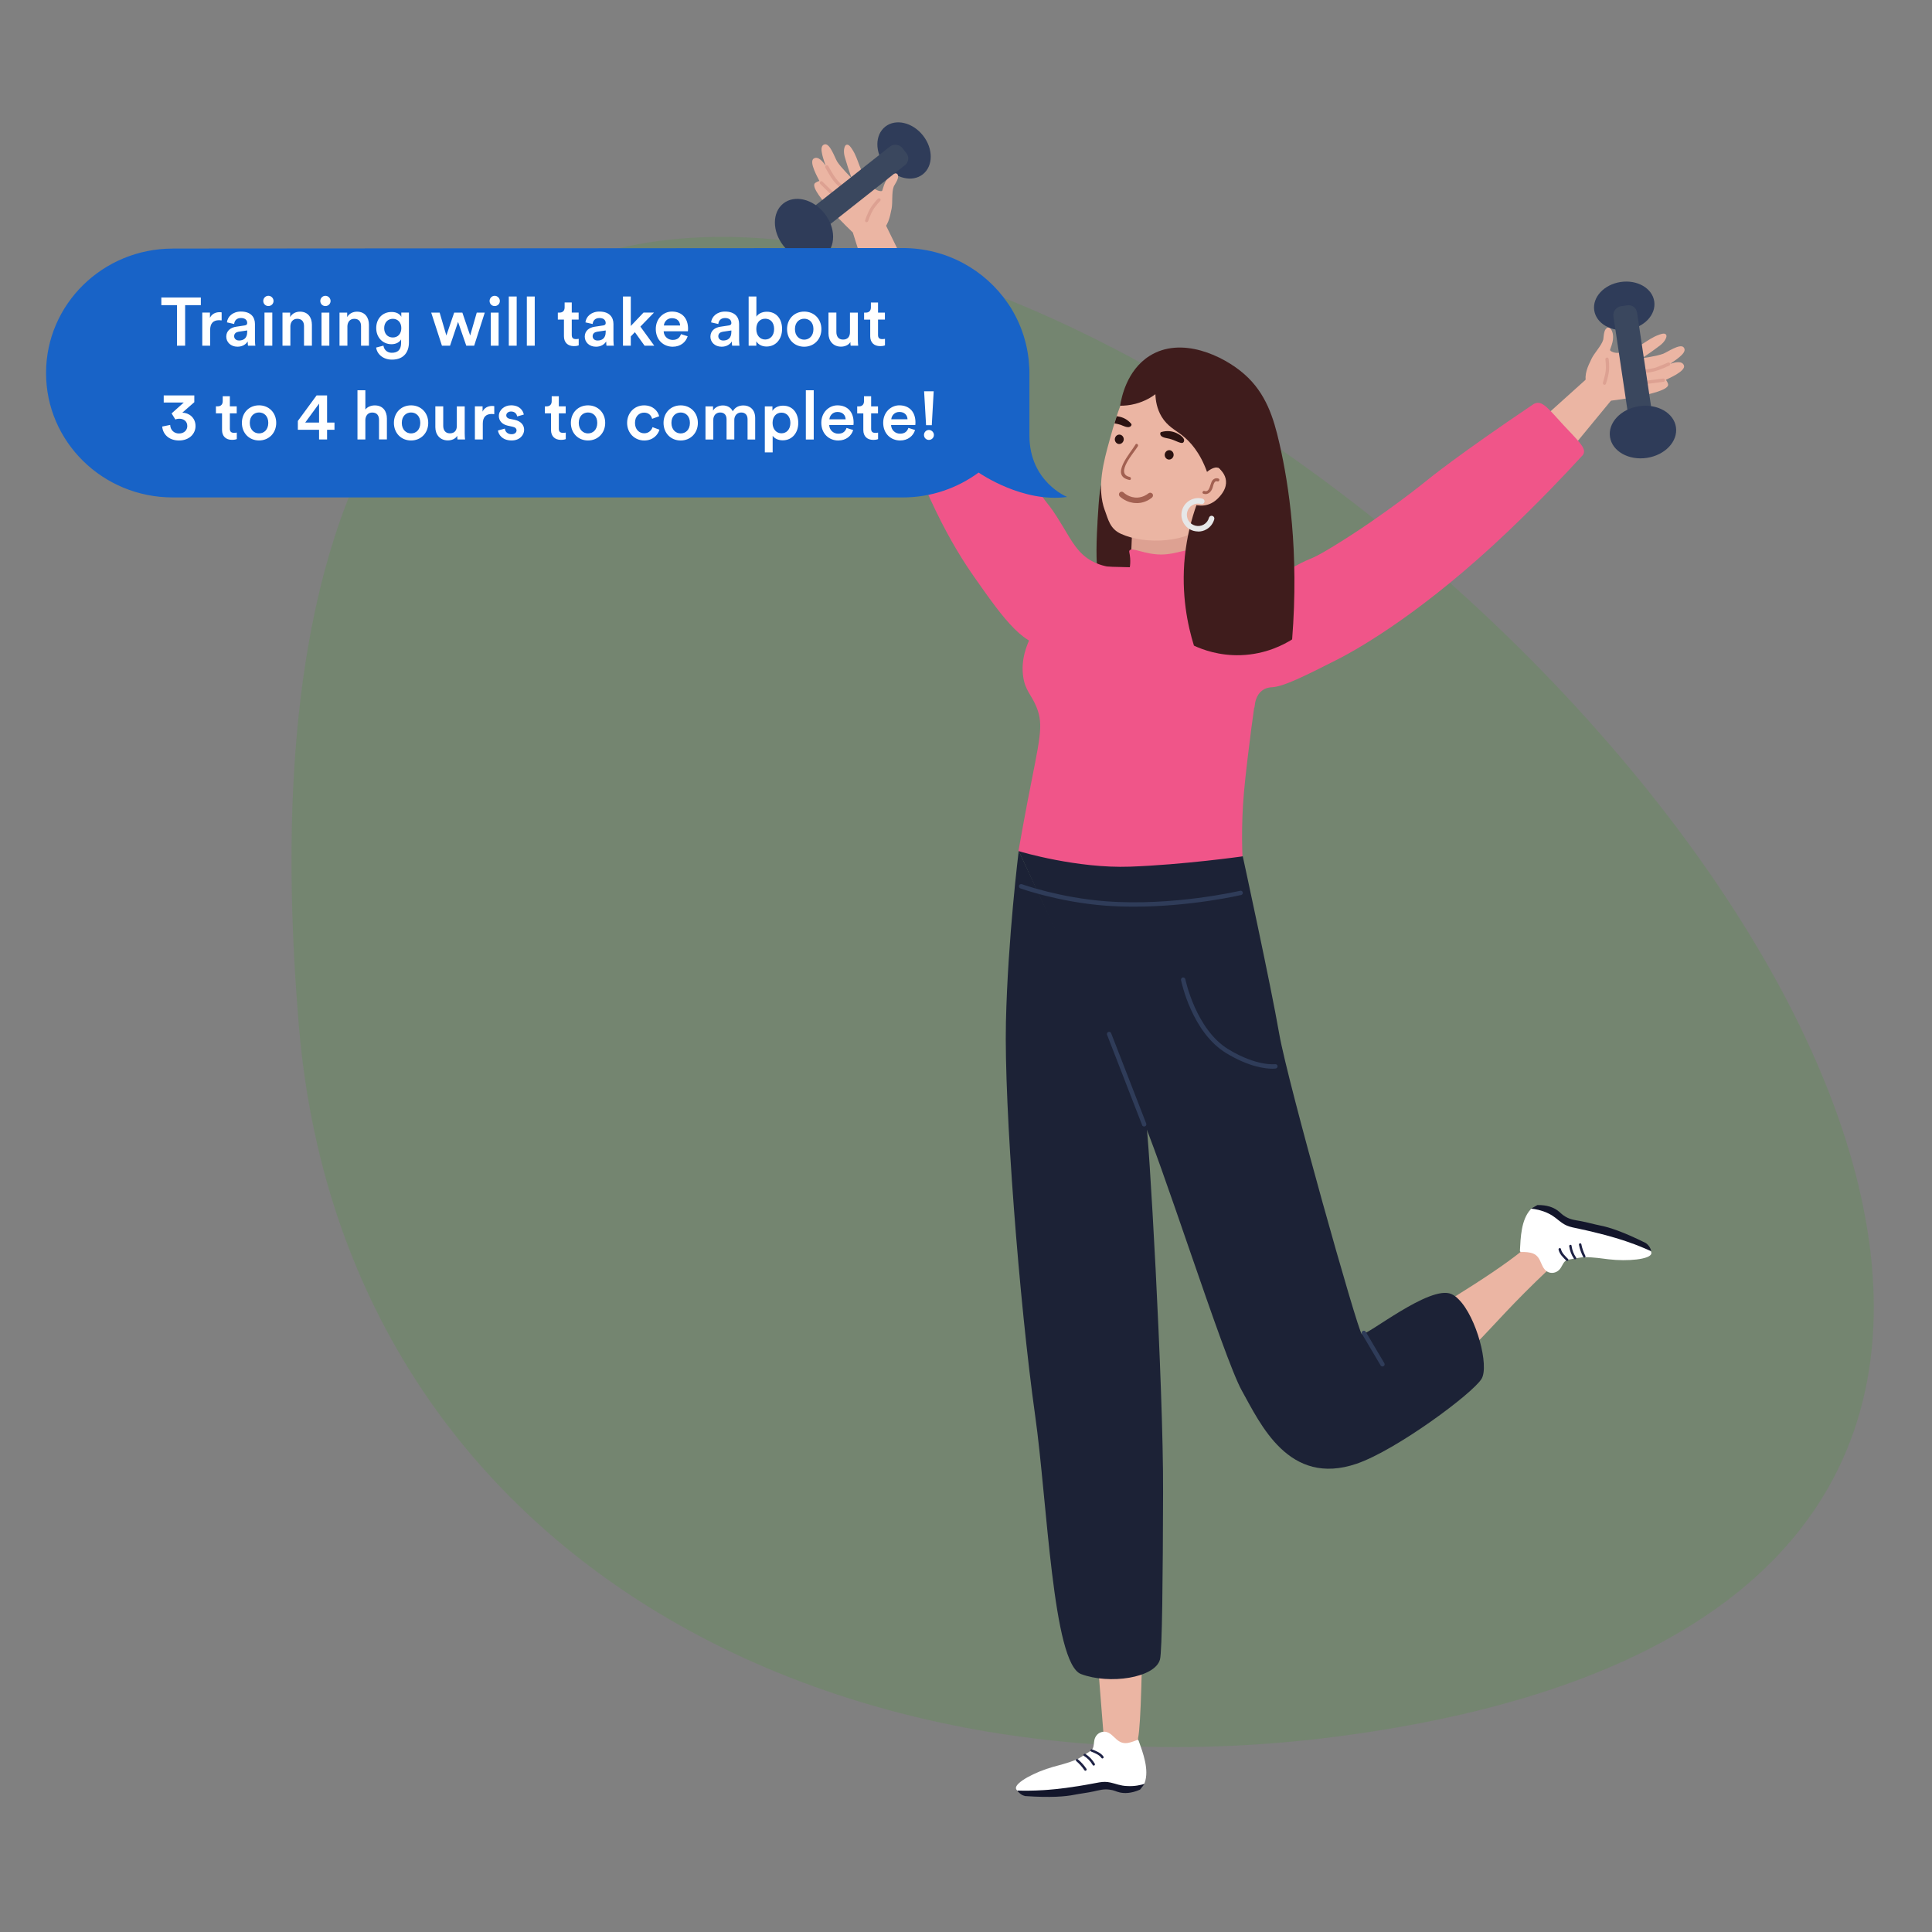 <svg id="Layer_1" xmlns="http://www.w3.org/2000/svg" viewBox="0 0 1080 1080"><rect x="0" y="0" width="1080" height="1080" fill="#808080" stroke="none"/><defs><style>.cls-1{fill:none;}.cls-2{fill:#ebb5a3;}.cls-3{fill:#e6e7e8;}.cls-4{fill:#f05589;}.cls-5{fill:#fff;}.cls-6{fill:#a26051;}.cls-7{fill:#dda192;}.cls-8{fill:#13162b;}.cls-9{fill:#1d2144;}.cls-10{fill:#1c2236;}.cls-11{fill:#1863c7;}.cls-12{fill:#3f1c1c;}.cls-13{fill:#2b1211;}.cls-14{fill:#2f3c59;}.cls-15{fill:#3a475e;}.cls-16{fill:rgba(71,158,50,.2);}</style></defs><path class="cls-16" d="m167.11,573.88c24.54,289.4,290.41,436.33,584.92,396.26C1694.97,841.83,70.63-563.86,167.11,573.88Z"></path><ellipse class="cls-14" cx="505.38" cy="84.14" rx="13.49" ry="16.96" transform="translate(56.57 331.23) rotate(-38.29)"></ellipse><path class="cls-12" d="m613.53,291.8c-2.13,34.51,2.53,29.22,0,42.77-.47,2.53-1.3,6.28.79,8.89,3.08,3.79,11.37,3.55,16.94.4,2.09-1.18,3.56-2.61,4.43-3.63,2.76-8.02,6.83-23.57,2.01-41.15-4.34-15.91-15.48-31.83-20.57-30.29-2.21.67-2.72,8.14-3.63,23.02h.04Z"></path><path class="cls-7" d="m630.82,345.43l36.56,1.54,2.8-66.66-36.56-1.54-2.8,66.66Z"></path><path class="cls-2" d="m617.63,285.33c1.86,4.98,2.8,10.31,9.04,13.11,13.66,6.24,37.79,4.97,47.66-5.73,16.31-17.65,26.06-50.67,15.6-73.45-5.65-12.32-41.7-25-48.34-17.73-11.97,13.03-16.35,26.46-21.25,44.27-3.36,12.04-7.42,26.81-2.72,39.57v-.04Z"></path><path class="cls-13" d="m649.34,241.46c2.84-.79,5.77-.59,8.41.67,1.5.71,4.94,2.69,4.03,4.74-.2.43-.51.75-1.07.75-.79,0-1.5-.32-2.25-.59-1.62-.71-3.12-1.34-4.78-1.78-1.22-.32-4.07-.51-4.9-1.97-.28-.63-.39-1.58.47-1.82h.08Z"></path><path class="cls-13" d="m624.27,232.69c.2,0,.43,0,.59.08,2.92.39,5.49,1.82,7.42,4.03.59.71,0,1.38-.59,1.74-1.46.79-3.99-.59-5.17-1.03-1.18-.39-2.33-.63-3.51-.83.43-1.34.79-2.69,1.26-4.03v.04Z"></path><path class="cls-2" d="m778.16,789.18c-4.5,3.08-14.93-6.2-10.7-10.75,1.74-1.86,3.4-3.67,5.13-5.45-3.32-.87-5.88-4.94-3.08-8.13.95-1.07,1.9-2.09,2.84-3.12-4.74.39-8.65-5.96-3.87-9.08,28.31-18.17,62.83-37.71,82.18-53.31,6.2-4.98,10.43-4.5,15.84,3.12,1.58,2.29,1.18,5.29-.95,7.26-40.2,37.91-39.33,46.76-87.35,79.41l-.04.04Z"></path><path class="cls-2" d="m613.22,991.08c-2.69-3.04-1.66-10.07,4.1-15.99-4.54-55.52-12.95-167.72-12.95-167.72l34.67,22.59s.39,126.72-2.84,141.61c0,.95-.51,14.65-10.27,19.47-3.55,1.78-9.99,3.16-12.79,0l.08.04Z"></path><path class="cls-2" d="m489.45,114.22l-12.72,15.72,15.95,50.59,23.26-12.28-26.46-54.02h-.04Z"></path><path class="cls-2" d="m900.77,223.69l-14.37-11.45-39.41,35.46,20.77,16.07,33.01-40.08Z"></path><path class="cls-4" d="m631.57,317.08c.2-1.15.35-2.92.19-5.09-.2-2.92-.79-3.51-.39-4.22,1.3-2.17,8.37,2.25,17.85,2.21,8.96-.04,15.32-4.11,17.02-1.58.39.55.2.95.28,3.71.08,2.88.32,5.29.51,6.91,25.59,7.46,32.89,21.13,34.9,25.71,3.28,7.42,2.37,18.4.39,40.04-1.15,12.64-1.66,11.77-4.94,39.45-1.82,15.48-2.53,23.3-2.88,32.78-.32,9.04-.16,16.55.04,21.68-9.6,5.45-33.65,17.41-66.15,15.84-28.87-1.42-49.68-12.83-59.08-18.76,2.21-12.56,4.11-22.51,5.25-28.55,6.56-34.08,9.09-41.58,4.82-52.01-2.88-7.07-6.2-8.96-7.39-16.78-1.42-9.56,1.86-18.05,4.9-23.73,4.23-6.56,9.71-14.02,16.78-21.72,6.12-6.63,12.16-12.04,17.61-16.39,6.71.16,13.39.36,20.1.51h.16Z"></path><path class="cls-4" d="m624.11,317.28c-3.55-.16-8.61-.83-13.71-3.63-7.58-4.11-10.9-10.43-16.11-19.11-10.5-17.49-7.46-9.12-17.22-26.14-16.94-29.5-28.35-57.93-28.35-57.93,0,0-7.98-19.86-31.47-65.2-.12-.2-.39-.71-.91-1.22-2.96-2.92-8.29-.47-19.19,3.2-11.69,3.91-17.38,5.09-17.81,8.69-.12.83.12,1.54.28,2.01,3.12,12.72,8.33,32.66,16.03,56.75,19.78,61.76,36.69,90.43,49.48,108.6,16.55,23.58,27.84,39.13,42.85,38.03,15.24-1.15,28.99-19.11,36.21-44.03h-.08Z"></path><path class="cls-4" d="m680.82,325.57c3.16,1.58,7.94,3.4,13.78,3.4,8.65,0,14.53-3.91,23.3-9.04,17.61-10.31,10.9-4.42,27.64-14.65,28.99-17.73,52.68-37.2,52.68-37.2,0,0,16.55-13.58,58.92-42.1.2-.12.67-.44,1.38-.63,3.99-1.15,7.5,3.59,15.28,12.05,8.37,9.04,12.79,12.8,11.45,16.19-.32.79-.83,1.3-1.22,1.62-8.85,9.67-22.98,24.64-41.31,42.1-45.53,43.32-81.19,64.33-95.53,71.56-17.97,9.08-29.5,14.89-36.01,15.28-.75.04-3.4.12-5.69,1.9-3.2,2.41-4.03,6.64-4.26,9.6-3.36-3.91-6.75-8.53-9.83-13.98-12.4-22.07-11.85-44.39-10.62-56l.04-.08Z"></path><path class="cls-10" d="m828.2,770.77c-4.9,8.17-47.59,39.81-69.74,47.43-38.11,13.07-53.94-22.35-64.29-40.87-10.35-18.52-46.4-133.32-57.26-155.67-10.82-22.19-66.58-144.49-67.41-145.87.95.36,32.78,9.75,62.16,8.68,29.78-1.07,63.06-5.77,63.06-5.77,0,0,15.68,71.99,20.38,99.24,4.74,27.25,43.92,166.18,46.13,167.8,2.21,1.62,38.11-27.77,50.11-22.36,1.38.59,2.76,1.62,4.03,2.93.08.04.08.08.08.08,9.99,10.03,17.1,37.16,12.76,44.38Z"></path><path class="cls-10" d="m640.62,627.27c1.38,2.96,9.79,147.38,9.55,206.81-.12,47.03-.51,89.01-1.73,93.55-2.72,10.35-28.32,14.17-44.15,8.17-15.84-6-18.83-96.43-25.62-144.37-8.89-63.18-17.42-173.24-16.35-220.11,1.07-46.87,7.15-95.65,7.15-95.65,0,0,66.5,141.73,71.08,151.56l.08.04Z"></path><path class="cls-14" d="m639.08,629.64c-.28-.12-.55-.36-.63-.71l-19.59-50.47c-.24-.63.04-1.34.71-1.58.63-.24,1.34.04,1.58.71l19.59,50.47c.24.63-.04,1.34-.71,1.58-.32.08-.63.12-.91,0h-.04Z"></path><path class="cls-14" d="m633.95,506.83c-5.21,0-10.54-.16-15.87-.55-26.26-1.97-47.51-9.6-47.7-9.68-.63-.2-.95-.95-.75-1.58.2-.63.95-.94,1.58-.75.2.08,21.13,7.58,47.07,9.55,37.59,2.84,74.67-5.8,74.99-5.88.63-.16,1.34.28,1.46.91.16.63-.28,1.34-.91,1.46-.32.08-28.03,6.52-59.9,6.52h.04Z"></path><path class="cls-14" d="m772.83,763.86c-.43,0-.83-.2-1.07-.59l-10.39-17.57c-.36-.59-.16-1.34.43-1.66.59-.32,1.34-.16,1.66.43l10.39,17.57c.36.59.16,1.34-.43,1.66-.16.08-.39.16-.59.16Z"></path><path class="cls-14" d="m711.26,597.42c-3.75,0-13.03-.95-25.83-8.73-19.11-11.61-25-39.69-25.23-40.83-.12-.63.32-1.3.95-1.46.63-.12,1.3.31,1.46.94.04.32,5.88,28.2,24.13,39.25,15.87,9.6,25.94,8.29,26.06,8.29.67-.08,1.3.4,1.38,1.03.08.67-.39,1.3-1.03,1.38-.12.04-.75.12-1.86.12h-.04Z"></path><path class="cls-12" d="m626.16,226.81c2.29,0,5.29-.2,8.65-1.1,5.05-1.34,8.77-3.63,11.06-5.33.12,3.36.79,8.1,3.51,12.6,3.24,5.33,7.5,7.27,11.53,10.43,4.46,3.51,9.91,9.52,13.82,20.38.47-.39,4.11-3.36,6.4-2.17,2.53,1.3,1.97,6.95.71,10.27-2.72,7.27-11.1,9.75-12.95,10.27-2.72,7.66-5.37,17.41-6.56,28.91-2.17,21.28,1.66,38.82,5.09,49.84,4.74,2.21,14.06,5.73,26.18,5.33,14.06-.47,24.21-5.96,28.71-8.81,3.87-49.13-1.74-86.2-7.15-109.74-3.16-13.82-7.35-27.8-19.59-38.54-11.89-10.43-35.38-21.36-53.03-10.15-12.83,8.13-15.72,23.65-16.39,27.84Z"></path><path class="cls-2" d="m681.13,261.6s9.71,6.91-.24,16.94c-9.99,10.03-22.98-1.54-22.98-1.54l23.22-15.44v.04Z"></path><path class="cls-3" d="m669.76,297.1c-.83,0-1.66-.12-2.45-.32-4.98-1.34-7.9-6.48-6.56-11.45.67-2.41,2.22-4.42,4.39-5.65,2.17-1.22,4.7-1.58,7.07-.91.83.24,1.3,1.07,1.07,1.9-.24.83-1.03,1.3-1.9,1.07-1.62-.43-3.32-.24-4.78.59-1.46.83-2.49,2.17-2.92,3.79-.91,3.36,1.07,6.79,4.43,7.7,1.62.43,3.32.24,4.78-.59,1.46-.83,2.48-2.17,2.92-3.79.24-.83,1.07-1.3,1.9-1.07.83.24,1.3,1.07,1.07,1.9-.67,2.41-2.21,4.42-4.38,5.65-1.42.83-3,1.22-4.62,1.22v-.04Z"></path><path class="cls-5" d="m568.66,1000.92c4.78,3.99,16.59,1.66,22.04.63,12.6-2.37,18.88-3.55,24.72-3.63,11.81-.16,22.91,2.53,24.37-1.07,0,0,0-.04.08-.2,2.65-7.35-.91-16.7-3.36-23.61-.2-.55-.79-.51-1.11-.28-1.97.79-4.15,1.66-6.28,1.66-2.84,0-4.54-1.66-6.48-3.51-1.82-1.78-3.79-3.32-6.52-2.76-2.37.51-3.95,2.41-4.38,4.7-.36,1.86-.2,3.36-.99,4.7-.51.87-1.22,1.3-1.86,1.7-3.87,2.53-5.8,3.79-7.15,4.34-4.86,2.05-9.87,3.2-12.95,4.07-10.19,2.84-21.52,8.85-20.85,12.12.12.55.43.87.67,1.11l.04.04Z"></path><path class="cls-8" d="m570.99,1003.18c.79.47,1.54.67,2.09.83,14.37.99,22.51.27,27.41-.71,3.63-.71,7.31-1.11,10.94-1.9,3.28-.71,5.49-1.42,8.73-.99,2.76.32,3.52,1.07,5.81,1.58,2.49.55,6.24.67,11.33-1.58.83-1.11,1.7-2.13,2.53-3.23-2.17.67-5.53,1.46-9.6,1.26-4.23-.2-6.24-1.3-9.4-1.97-4.7-1.03-6.31.12-18.04,1.97-10.19,1.66-17.58,2.14-19.39,2.25-6.24.39-11.33.36-14.73.24.36.55,1.15,1.5,2.33,2.25Z"></path><path class="cls-9" d="m610.48,977.9c2.21.91,4.94,1.94,6.36,4.03.47.71-.63,1.5-1.11.79-1.26-1.86-3.79-2.76-5.77-3.59-.87-.32-.28-1.58.55-1.22h-.04Z"></path><path class="cls-9" d="m606.81,980.5c2.13,1.38,3.87,3.24,5.17,5.41.43.79-.6,1.5-1.11.79-.04,0-.11-.12-.11-.16-1.22-2.05-2.81-3.71-4.82-4.98-.75-.47.12-1.54.87-1.07Z"></path><path class="cls-9" d="m602.51,983.43c1.78,1.5,3.56,3.43,4.82,5.37.47.71-.63,1.5-1.11.79-1.22-1.86-2.88-3.68-4.58-5.14-.67-.51.19-1.58.86-1.02Z"></path><path class="cls-5" d="m922.97,699.42c-2.88-5.53-14.69-7.86-20.14-9.04-12.52-2.65-18.8-3.95-24.21-6.12-10.94-4.38-20.22-11.1-22.9-8.33,0,0,0,.04-.12.16-5.29,5.77-5.57,15.8-5.96,23.1,0,.59.55.79.91.67,2.13,0,4.46.08,6.48.87,2.65,1.07,3.59,3.27,4.62,5.68.99,2.33,2.25,4.54,4.94,5.05,2.37.43,4.58-.71,5.84-2.65,1.03-1.58,1.46-3.04,2.69-3.95.79-.63,1.66-.75,2.33-.83,4.54-.83,6.79-1.26,8.25-1.26,5.29-.04,10.35.83,13.51,1.18,10.5,1.26,23.26.08,23.89-3.2.12-.55-.08-.95-.24-1.26l.12-.08Z"></path><path class="cls-8" d="m921.66,696.46c-.55-.75-1.18-1.22-1.62-1.58-12.91-6.44-20.69-8.89-25.59-9.83-3.63-.71-7.19-1.78-10.82-2.45-3.32-.59-5.61-.79-8.41-2.41-2.41-1.38-2.8-2.33-4.74-3.67-2.09-1.46-5.49-3-11.06-2.88-1.18.67-2.41,1.34-3.55,2.01,2.25.2,5.69.79,9.36,2.49,3.83,1.82,5.25,3.59,7.94,5.45,3.95,2.72,5.88,2.29,17.41,5.09,10.03,2.37,17.06,4.74,18.76,5.33,5.92,2.01,10.62,4.03,13.7,5.45-.12-.67-.47-1.82-1.3-2.96l-.08-.04Z"></path><path class="cls-9" d="m875.54,704.67c-1.7-1.7-3.83-3.67-4.3-6.16-.16-.87,1.18-1.15,1.34-.28.43,2.17,2.45,3.99,3.95,5.53.67.63-.36,1.54-.99.91Z"></path><path class="cls-9" d="m879.88,703.65c-1.46-2.13-2.33-4.46-2.69-6.99-.12-.87,1.15-1.15,1.35-.28,0,.04.04.16,0,.2.36,2.37,1.18,4.5,2.52,6.44.51.71-.71,1.38-1.22.63h.04Z"></path><path class="cls-9" d="m885.02,702.62c-1.07-2.05-1.97-4.54-2.37-6.79-.16-.87,1.18-1.15,1.34-.28.39,2.17,1.26,4.5,2.25,6.52.39.75-.79,1.38-1.18.59l-.04-.04Z"></path><path class="cls-6" d="m634.77,248.48c-2.92,4.9-14.53,17.49-3.44,19.82,1.03.24,1.22-1.46.16-1.7-8.37-1.78,2.52-13.66,4.58-17.14.55-.91-.79-1.9-1.34-.99h.04Z"></path><path class="cls-13" d="m651.16,253.62c-.36,1.38.43,2.8,1.74,3.2,1.3.36,2.69-.47,3.08-1.9.36-1.38-.43-2.8-1.74-3.2-1.3-.36-2.69.47-3.08,1.9Z"></path><path class="cls-13" d="m623.28,244.93c-.36,1.38.43,2.8,1.74,3.2,1.3.36,2.68-.47,3.08-1.9.36-1.38-.43-2.8-1.74-3.2-1.34-.36-2.72.47-3.08,1.9Z"></path><path class="cls-6" d="m673.35,274.47c3,.95,3.12-4.22,4.3-5.8.87-1.15,2.17-1.62,3.48-1.15.99.36.39,1.93-.63,1.58-1.82-.67-2.25,2.33-2.6,3.4-.32.95-.75,1.9-1.47,2.57-1.07,1.07-2.41,1.38-3.75.91-.95-.28-.36-1.86.63-1.54l.04.04Z"></path><path class="cls-6" d="m635.29,281.22c-5.45,0-8.96-3.36-9.36-3.75-.59-.59-.59-1.58,0-2.17.59-.59,1.58-.59,2.17,0,.12.12,3.2,3.16,7.94,2.84,2.88-.2,4.97-1.58,5.96-2.37.67-.55,1.62-.43,2.18.2s.43,1.62-.2,2.17c-1.26,1.03-3.94,2.84-7.7,3.08h-.99Z"></path><path class="cls-2" d="m502.05,98.74c0-1.11-.47-1.93-1.69-1.82-2.13.2-4.07,2.37-5.06,4.11-.99,1.74-1.54,3.67-2.13,5.53-.24.79-3.71,0-5.21-1.94-3.44-4.3-5.89-7.7-7.47-11.96-1.18-3.08-2.21-6.32-4.06-9.12-.59-.91-1.78-2.92-3.12-2.65-1.11.24-1.38,1.93-1.5,2.88-.24,2.69.75,4.86,1.46,7.38.71,2.57,2.77,8.37,2.77,8.37,0,0-6.01-5.92-8.06-9.2-1.26-2.01-3.95-10.19-6.87-9.64-3.32.63-1.62,6.08.43,11.93-1.42-2.05-4.11-5.57-6.64-3.99-3,1.86,2.69,11.41,3.16,12.52-.55.16-2.45.87-2.8,1.66-2.09,4.86,21.44,27.13,21.44,27.13,0,0,14.81.39,15.8-.44,3.99-3.36,4.9-7.82,5.92-12.91.67-3.48-.08-9.16,1.23-12.44.32-.71,2.48-3.71,2.4-5.45v.04Z"></path><path class="cls-7" d="m484.48,124.21h-.28c-.51-.16-.75-.67-.55-1.15,0-.16,1.26-3.79,2.76-6.44,1.54-2.65,4.19-5.41,4.34-5.53.36-.36.91-.36,1.26,0s.36.91,0,1.26c0,0-2.65,2.72-4.07,5.17s-2.61,6.04-2.65,6.08c-.16.36-.51.59-.91.59h.08Z"></path><path class="cls-7" d="m470.22,105.18c-.2,0-.47-.08-.63-.24-.08-.08-2.21-2.05-3.71-3.95-1.54-1.9-4.38-6.99-4.5-7.27-.24-.43-.08-.99.36-1.26.43-.24.99-.08,1.26.35,0,0,2.88,5.21,4.3,6.99,1.42,1.78,3.51,3.75,3.51,3.75.36.36.39.91,0,1.26-.2.24-.43.36-.63.36h.04Z"></path><path class="cls-7" d="m466.19,109.96c-.2,0-.47-.08-.63-.24l-7.07-6.91c-.36-.36-.36-.91,0-1.26.36-.36.91-.36,1.26,0l7.07,6.91c.36.36.36.91,0,1.26-.2.2-.43.28-.63.28v-.04Z"></path><path class="cls-2" d="m897.62,183.96c.71-.87,1.54-1.26,2.45-.43,1.58,1.46,1.82,4.34,1.58,6.32s-.98,3.83-1.62,5.69c-.28.79,2.96,2.21,5.29,1.58,5.33-1.38,9.32-2.65,13.15-5.05,2.8-1.78,5.57-3.75,8.73-4.86,1.03-.36,3.16-1.26,4.06-.24.75.87-.04,2.37-.55,3.2-1.42,2.29-3.51,3.43-5.61,5.05s-7.23,5.02-7.23,5.02c0,0,8.37-1.11,11.96-2.53,2.21-.87,9.28-5.76,11.29-3.59,2.25,2.49-2.37,5.8-7.5,9.28,2.37-.79,6.6-1.97,7.7.83,1.26,3.28-9.05,7.5-10.07,8.09.36.47,1.46,2.17,1.22,3.04-1.26,5.17-33.44,8.81-33.44,8.81,0,0-12.04-8.57-12.36-9.83-1.18-5.05.79-9.2,3.04-13.86,1.54-3.2,5.57-7.27,6.52-10.66.16-.75.24-4.46,1.34-5.8l.04-.04Z"></path><path class="cls-7" d="m896.35,214.88s.16.12.24.16c.47.2.99-.08,1.15-.55.04-.12,1.3-3.79,1.66-6.83.36-3.04-.12-6.83-.16-7.03-.08-.51-.51-.83-1.02-.75s-.83.51-.79.99c0,.04.47,3.79.16,6.55-.36,2.8-1.58,6.4-1.54,6.44-.12.36,0,.79.36,1.03h-.04Z"></path><path class="cls-7" d="m919.18,208.25s.39.24.67.2c.12,0,3-.32,5.33-.95,2.37-.59,7.7-2.96,7.94-3.12.47-.2.67-.75.47-1.22-.2-.47-.75-.67-1.22-.47-.04,0-5.45,2.45-7.62,3-2.21.55-5.05.87-5.05.87-.51.08-.87.51-.79.99,0,.32.12.55.32.67l-.04.04Z"></path><path class="cls-7" d="m919.53,214.48s.39.24.67.2l9.79-1.26c.51-.08.83-.51.75-1.03-.08-.51-.51-.83-.99-.79l-9.79,1.26c-.51.08-.83.51-.75,1.03,0,.24.16.47.36.63l-.04-.04Z"></path><rect class="cls-15" x="442.05" y="99.48" width="71.1" height="13.37" rx="4.76" ry="4.76" transform="translate(36.95 318.76) rotate(-38.29)"></rect><ellipse class="cls-14" cx="449.45" cy="128.39" rx="14.61" ry="18.64" transform="translate(17.12 306.1) rotate(-38.29)"></ellipse><ellipse class="cls-14" cx="907.96" cy="171.04" rx="16.96" ry="13.49" transform="translate(-15.31 136.02) rotate(-8.5)"></ellipse><rect class="cls-15" x="877.56" y="199.42" width="71.1" height="13.37" rx="4.76" ry="4.76" transform="translate(844.18 1139.66) rotate(-98.5)"></rect><ellipse class="cls-14" cx="918.42" cy="241.58" rx="18.64" ry="14.61" transform="translate(-25.61 138.34) rotate(-8.5)"></ellipse><rect class="cls-1" x="419.08" y="63.9" width="513.54" height="924.1"></rect><path class="cls-11" d="m96.61,138.93s406.47-.27,408.06-.27c24.51,0,46.02,12.27,58.71,30.85,0,.04.04.11.11.15,1.14,1.63,2.2,3.34,3.19,5.17.27.46.46.87.72,1.33.72,1.41,1.44,2.77,2.05,4.18.38.84.72,1.64,1.06,2.55.42,1.06.84,2.16,1.18,3.23.42,1.25.84,2.43,1.14,3.65.23.76.42,1.48.61,2.28.42,1.6.72,3.19.99,4.79.04.46.15.91.23,1.4.3,1.9.53,3.88.61,5.81v.19s.19,1.18.19,4.22v35.03c0,25.88,21.09,34.31,21.09,34.31-24.77,3.38-48.52-13-49.51-13.64-11.86,8.7-26.49,13.91-42.41,13.91H96.57c-39.14,0-70.83-31.12-70.83-69.54s31.69-69.57,70.83-69.57"></path><path class="cls-5" d="m112.27,170.59h-8.78v22.65h-4.56v-22.65h-8.74v-4.29h22.08v4.29Zm11.63,4.03v4.48c-.49-.08-.99-.11-1.44-.11-3.42,0-4.98,1.98-4.98,5.43v8.82h-4.41v-18.5h4.29v2.96c.87-2.01,2.93-3.19,5.36-3.19.53,0,.99.08,1.18.11Zm2.58,13.6c0-3.31,2.43-5.13,5.59-5.59l4.75-.72c1.06-.15,1.37-.68,1.37-1.33,0-1.56-1.06-2.81-3.5-2.81s-3.61,1.48-3.8,3.34l-4.03-.91c.34-3.19,3.23-6.04,7.79-6.04,5.7,0,7.87,3.23,7.87,6.92v9.2c0,1.67.19,2.77.23,2.96h-4.1c-.04-.11-.19-.87-.19-2.36-.87,1.41-2.7,2.93-5.7,2.93-3.88,0-6.27-2.66-6.27-5.59Zm7.11,2.13c2.47,0,4.6-1.18,4.6-4.79v-.84l-4.83.72c-1.37.23-2.47.99-2.47,2.51,0,1.25.95,2.39,2.7,2.39Zm18.63,2.89h-4.37v-18.5h4.37v18.5Zm-5.05-25c0-1.6,1.29-2.89,2.85-2.89s2.89,1.29,2.89,2.89-1.29,2.85-2.89,2.85-2.85-1.25-2.85-2.85Zm15.15,14.33v10.68h-4.41v-18.5h4.29v2.47c1.22-2.13,3.42-3,5.47-3,4.52,0,6.69,3.27,6.69,7.33v11.7h-4.41v-10.94c0-2.28-1.03-4.1-3.8-4.1-2.51,0-3.84,1.94-3.84,4.37Zm21.78,10.68h-4.37v-18.5h4.37v18.5Zm-5.05-25c0-1.6,1.29-2.89,2.85-2.89s2.89,1.29,2.89,2.89-1.29,2.85-2.89,2.85-2.85-1.25-2.85-2.85Zm15.15,14.33v10.68h-4.41v-18.5h4.29v2.47c1.22-2.13,3.42-3,5.47-3,4.52,0,6.69,3.27,6.69,7.33v11.7h-4.41v-10.94c0-2.28-1.03-4.1-3.8-4.1-2.51,0-3.84,1.94-3.84,4.37Zm16.08,11.7l4.07-1.06c.3,2.28,2.09,3.99,4.63,3.99,3.5,0,5.24-1.79,5.24-5.55v-1.94c-.8,1.44-2.66,2.7-5.36,2.7-4.94,0-8.55-3.8-8.55-9.01s3.46-9.01,8.55-9.01c2.89,0,4.67,1.18,5.47,2.7v-2.36h4.26v16.76c0,4.94-2.55,9.54-9.5,9.54-4.9,0-8.32-3.04-8.82-6.76Zm9.31-5.62c2.81,0,4.75-2.05,4.75-5.24s-2.01-5.21-4.75-5.21-4.83,2.05-4.83,5.21,1.94,5.24,4.83,5.24Zm34.31-13.91h4.56l4.37,12.81,3.68-12.81h4.48l-5.93,18.5h-4.41l-4.6-13.3-4.48,13.3h-4.52l-6-18.5h4.71l3.76,12.81,4.37-12.81Zm24.83,18.5h-4.37v-18.5h4.37v18.5Zm-5.05-25c0-1.6,1.29-2.89,2.85-2.89s2.89,1.29,2.89,2.89-1.29,2.85-2.89,2.85-2.85-1.25-2.85-2.85Zm15.15,25h-4.41v-27.51h4.41v27.51Zm10.09,0h-4.41v-27.51h4.41v27.51Zm20.7-24.17v5.66h3.84v3.91h-3.84v8.59c0,1.63.72,2.32,2.36,2.32.61,0,1.33-.11,1.52-.15v3.65c-.27.11-1.1.42-2.7.42-3.42,0-5.55-2.05-5.55-5.51v-9.31h-3.42v-3.91h.95c1.98,0,2.85-1.25,2.85-2.89v-2.77h3.99Zm7.26,19.15c0-3.31,2.43-5.13,5.59-5.59l4.75-.72c1.06-.15,1.37-.68,1.37-1.33,0-1.56-1.06-2.81-3.5-2.81s-3.61,1.48-3.8,3.34l-4.03-.91c.34-3.19,3.23-6.04,7.79-6.04,5.7,0,7.87,3.23,7.87,6.92v9.2c0,1.67.19,2.77.23,2.96h-4.1c-.04-.11-.19-.87-.19-2.36-.87,1.41-2.7,2.93-5.7,2.93-3.88,0-6.27-2.66-6.27-5.59Zm7.11,2.13c2.47,0,4.6-1.18,4.6-4.79v-.84l-4.83.72c-1.37.23-2.47.99-2.47,2.51,0,1.25.95,2.39,2.7,2.39Zm31.59-15.62l-7.6,7.83,7.75,10.68h-5.4l-5.43-7.56-2.28,2.39v5.17h-4.37v-27.51h4.37v16.49l7.11-7.49h5.85Zm5.53,7.22h9.08c-.08-2.17-1.52-4.1-4.56-4.1-2.77,0-4.37,2.13-4.52,4.1Zm9.57,4.83l3.73,1.18c-.99,3.23-3.91,5.85-8.36,5.85-5.02,0-9.46-3.65-9.46-9.92,0-5.85,4.33-9.73,9-9.73,5.7,0,9.04,3.76,9.04,9.61,0,.72-.08,1.33-.11,1.41h-13.53c.11,2.81,2.32,4.83,5.05,4.83s4.03-1.41,4.63-3.23Zm16.45,1.44c0-3.31,2.43-5.13,5.59-5.59l4.75-.72c1.06-.15,1.37-.68,1.37-1.33,0-1.56-1.07-2.81-3.5-2.81s-3.61,1.48-3.8,3.34l-4.03-.91c.34-3.19,3.23-6.04,7.79-6.04,5.7,0,7.86,3.23,7.86,6.92v9.2c0,1.67.19,2.77.23,2.96h-4.1c-.04-.11-.19-.87-.19-2.36-.87,1.41-2.7,2.93-5.7,2.93-3.88,0-6.27-2.66-6.27-5.59Zm7.11,2.13c2.47,0,4.6-1.18,4.6-4.79v-.84l-4.83.72c-1.37.23-2.47.99-2.47,2.51,0,1.25.95,2.39,2.7,2.39Zm18.55,2.89h-4.29v-27.51h4.33v11.29c.84-1.44,2.96-2.77,5.81-2.77,5.55,0,8.55,4.22,8.55,9.65s-3.31,9.8-8.7,9.8c-2.62,0-4.63-1.14-5.7-2.93v2.47Zm9.95-9.31c0-3.69-2.05-5.78-4.98-5.78s-4.98,2.09-4.98,5.78,2.17,5.85,4.98,5.85,4.98-2.2,4.98-5.85Zm16.81,5.93c2.74,0,5.17-2.01,5.17-5.89s-2.43-5.81-5.17-5.81-5.17,1.98-5.17,5.81,2.47,5.89,5.17,5.89Zm0-15.69c5.55,0,9.61,4.14,9.61,9.8s-4.07,9.84-9.61,9.84-9.58-4.14-9.58-9.84,4.07-9.8,9.58-9.8Zm25.81,17.02c-.91,1.67-3.08,2.58-5.24,2.58-4.41,0-6.99-3.27-6.99-7.37v-11.67h4.41v10.87c0,2.28,1.06,4.22,3.72,4.22s3.88-1.71,3.88-4.14v-10.94h4.41v15.12c0,1.52.11,2.7.19,3.38h-4.22c-.08-.42-.15-1.29-.15-2.05Zm15.47-22.11v5.66h3.84v3.91h-3.84v8.59c0,1.63.72,2.32,2.36,2.32.61,0,1.33-.11,1.52-.15v3.65c-.27.11-1.1.42-2.7.42-3.42,0-5.55-2.05-5.55-5.51v-9.31h-3.42v-3.91h.95c1.98,0,2.85-1.25,2.85-2.89v-2.77h3.99ZM98.02,234.48l-2.09-3.38,6.8-6.08h-11.21v-3.99h17.1v3.8l-6.69,5.85c3.69.08,7.37,2.74,7.37,7.49,0,4.22-3.38,8.06-9.23,8.06s-9.08-3.69-9.39-7.79l4.45-.91c.11,2.85,2.17,4.79,4.9,4.79,3,0,4.67-1.94,4.67-4.18,0-2.85-2.28-4.07-4.37-4.07-1.18,0-1.94.23-2.32.42Zm30.47-13v5.66h3.84v3.91h-3.84v8.59c0,1.63.72,2.32,2.36,2.32.61,0,1.33-.11,1.52-.15v3.65c-.27.11-1.1.42-2.7.42-3.42,0-5.55-2.05-5.55-5.51v-9.31h-3.42v-3.91h.95c1.98,0,2.85-1.25,2.85-2.89v-2.77h3.99Zm16.31,20.79c2.74,0,5.17-2.01,5.17-5.89s-2.43-5.81-5.17-5.81-5.17,1.98-5.17,5.81,2.47,5.89,5.17,5.89Zm0-15.69c5.55,0,9.61,4.14,9.61,9.8s-4.07,9.84-9.61,9.84-9.58-4.14-9.58-9.84,4.07-9.8,9.58-9.8Zm21.7,13.68v-4.94l10.49-14.29h5.85v15.2h4.14v4.03h-4.14v5.4h-4.48v-5.4h-11.86Zm11.86-4.03v-10.6l-7.75,10.6h7.75Zm25.88-1.44v10.87h-4.41v-27.51h4.41v10.79c1.25-1.63,3.34-2.32,5.28-2.32,4.56,0,6.76,3.27,6.76,7.33v11.7h-4.41v-10.94c0-2.28-1.03-4.1-3.8-4.1-2.43,0-3.76,1.82-3.84,4.18Zm25.54,7.49c2.74,0,5.17-2.01,5.17-5.89s-2.43-5.81-5.17-5.81-5.17,1.98-5.17,5.81,2.47,5.89,5.17,5.89Zm0-15.69c5.55,0,9.61,4.14,9.61,9.8s-4.07,9.84-9.61,9.84-9.58-4.14-9.58-9.84,4.07-9.8,9.58-9.8Zm25.81,17.02c-.91,1.67-3.08,2.58-5.24,2.58-4.41,0-6.99-3.27-6.99-7.37v-11.67h4.41v10.87c0,2.28,1.06,4.22,3.72,4.22s3.88-1.71,3.88-4.14v-10.94h4.41v15.12c0,1.52.11,2.7.19,3.38h-4.22c-.08-.42-.15-1.29-.15-2.05Zm20.71-16.57v4.48c-.49-.08-.99-.11-1.44-.11-3.42,0-4.98,1.98-4.98,5.43v8.82h-4.41v-18.51h4.29v2.96c.87-2.01,2.93-3.19,5.36-3.19.53,0,.99.08,1.18.11Zm2.08,13.6l3.84-1.06c.15,1.67,1.41,3.15,3.76,3.15,1.82,0,2.77-.99,2.77-2.13,0-.99-.68-1.75-2.17-2.05l-2.74-.61c-3.27-.72-4.98-2.85-4.98-5.4,0-3.23,2.96-5.97,6.8-5.97,5.17,0,6.84,3.34,7.14,5.17l-3.72,1.06c-.15-1.06-.95-2.77-3.42-2.77-1.56,0-2.66.99-2.66,2.13,0,.99.72,1.71,1.86,1.94l2.81.57c3.5.76,5.32,2.89,5.32,5.62s-2.28,5.93-6.99,5.93c-5.36,0-7.41-3.5-7.64-5.59Zm34.01-19.15v5.66h3.84v3.91h-3.84v8.59c0,1.63.72,2.32,2.36,2.32.61,0,1.33-.11,1.52-.15v3.65c-.27.11-1.1.42-2.7.42-3.42,0-5.55-2.05-5.55-5.51v-9.31h-3.42v-3.91h.95c1.98,0,2.85-1.25,2.85-2.89v-2.77h3.99Zm16.31,20.79c2.74,0,5.17-2.01,5.17-5.89s-2.43-5.81-5.17-5.81-5.17,1.98-5.17,5.81,2.47,5.89,5.17,5.89Zm0-15.69c5.55,0,9.61,4.14,9.61,9.8s-4.07,9.84-9.61,9.84-9.58-4.14-9.58-9.84,4.07-9.8,9.58-9.8Zm31.35,4.07c-2.7,0-5.09,2.01-5.09,5.74s2.39,5.81,5.17,5.81,4.22-2.01,4.64-3.42l3.88,1.41c-.87,2.89-3.65,6.04-8.51,6.04-5.43,0-9.58-4.22-9.58-9.84s4.14-9.8,9.46-9.8c4.98,0,7.71,3.12,8.47,6.08l-3.95,1.44c-.42-1.63-1.67-3.46-4.48-3.46Zm20.45,11.63c2.74,0,5.17-2.01,5.17-5.89s-2.43-5.81-5.17-5.81-5.17,1.98-5.17,5.81,2.47,5.89,5.17,5.89Zm0-15.69c5.55,0,9.61,4.14,9.61,9.8s-4.07,9.84-9.61,9.84-9.58-4.14-9.58-9.84,4.07-9.8,9.58-9.8Zm18.24,19.08h-4.37v-18.51h4.22v2.36c1.06-1.9,3.38-2.89,5.47-2.89,2.43,0,4.56,1.1,5.55,3.27,1.44-2.43,3.61-3.27,6-3.27,3.34,0,6.54,2.13,6.54,7.03v12.01h-4.26v-11.29c0-2.17-1.1-3.8-3.57-3.8-2.32,0-3.84,1.82-3.84,4.1v10.98h-4.33v-11.29c0-2.13-1.06-3.8-3.57-3.8-2.36,0-3.84,1.75-3.84,4.1v10.98Zm33.17,7.22h-4.37v-25.72h4.26v2.51c.91-1.6,3.04-2.93,5.89-2.93,5.47,0,8.55,4.18,8.55,9.65s-3.38,9.73-8.7,9.73c-2.66,0-4.67-1.14-5.62-2.54v9.31Zm9.92-16.49c0-3.46-2.01-5.74-4.98-5.74s-4.98,2.28-4.98,5.74,2.09,5.81,4.98,5.81,4.98-2.28,4.98-5.81Zm13.05,9.27h-4.41v-27.51h4.41v27.51Zm8.76-11.29h9.08c-.08-2.17-1.52-4.1-4.56-4.1-2.77,0-4.37,2.13-4.52,4.1Zm9.58,4.82l3.72,1.18c-.99,3.23-3.91,5.85-8.36,5.85-5.02,0-9.46-3.65-9.46-9.92,0-5.85,4.33-9.73,9.01-9.73,5.7,0,9.04,3.76,9.04,9.61,0,.72-.08,1.33-.11,1.41h-13.53c.11,2.81,2.32,4.83,5.05,4.83s4.03-1.41,4.64-3.23Zm13.75-17.71v5.66h3.84v3.91h-3.84v8.59c0,1.63.72,2.32,2.36,2.32.61,0,1.33-.11,1.52-.15v3.65c-.27.11-1.1.42-2.7.42-3.42,0-5.55-2.05-5.55-5.51v-9.31h-3.42v-3.91h.95c1.98,0,2.85-1.25,2.85-2.89v-2.77h3.99Zm11.26,12.88h9.08c-.08-2.17-1.52-4.1-4.56-4.1-2.77,0-4.37,2.13-4.52,4.1Zm9.58,4.82l3.72,1.18c-.99,3.23-3.91,5.85-8.36,5.85-5.02,0-9.46-3.65-9.46-9.92,0-5.85,4.33-9.73,9-9.73,5.7,0,9.04,3.76,9.04,9.61,0,.72-.08,1.33-.11,1.41h-13.53c.11,2.81,2.32,4.83,5.05,4.83s4.03-1.41,4.64-3.23Zm14.13-20.48l-1.07,18.96h-3.19l-1.1-18.96h5.36Zm-5.43,24.43c0-1.52,1.22-2.81,2.74-2.81s2.81,1.29,2.81,2.81-1.25,2.77-2.81,2.77-2.74-1.25-2.74-2.77Z"></path></svg>
